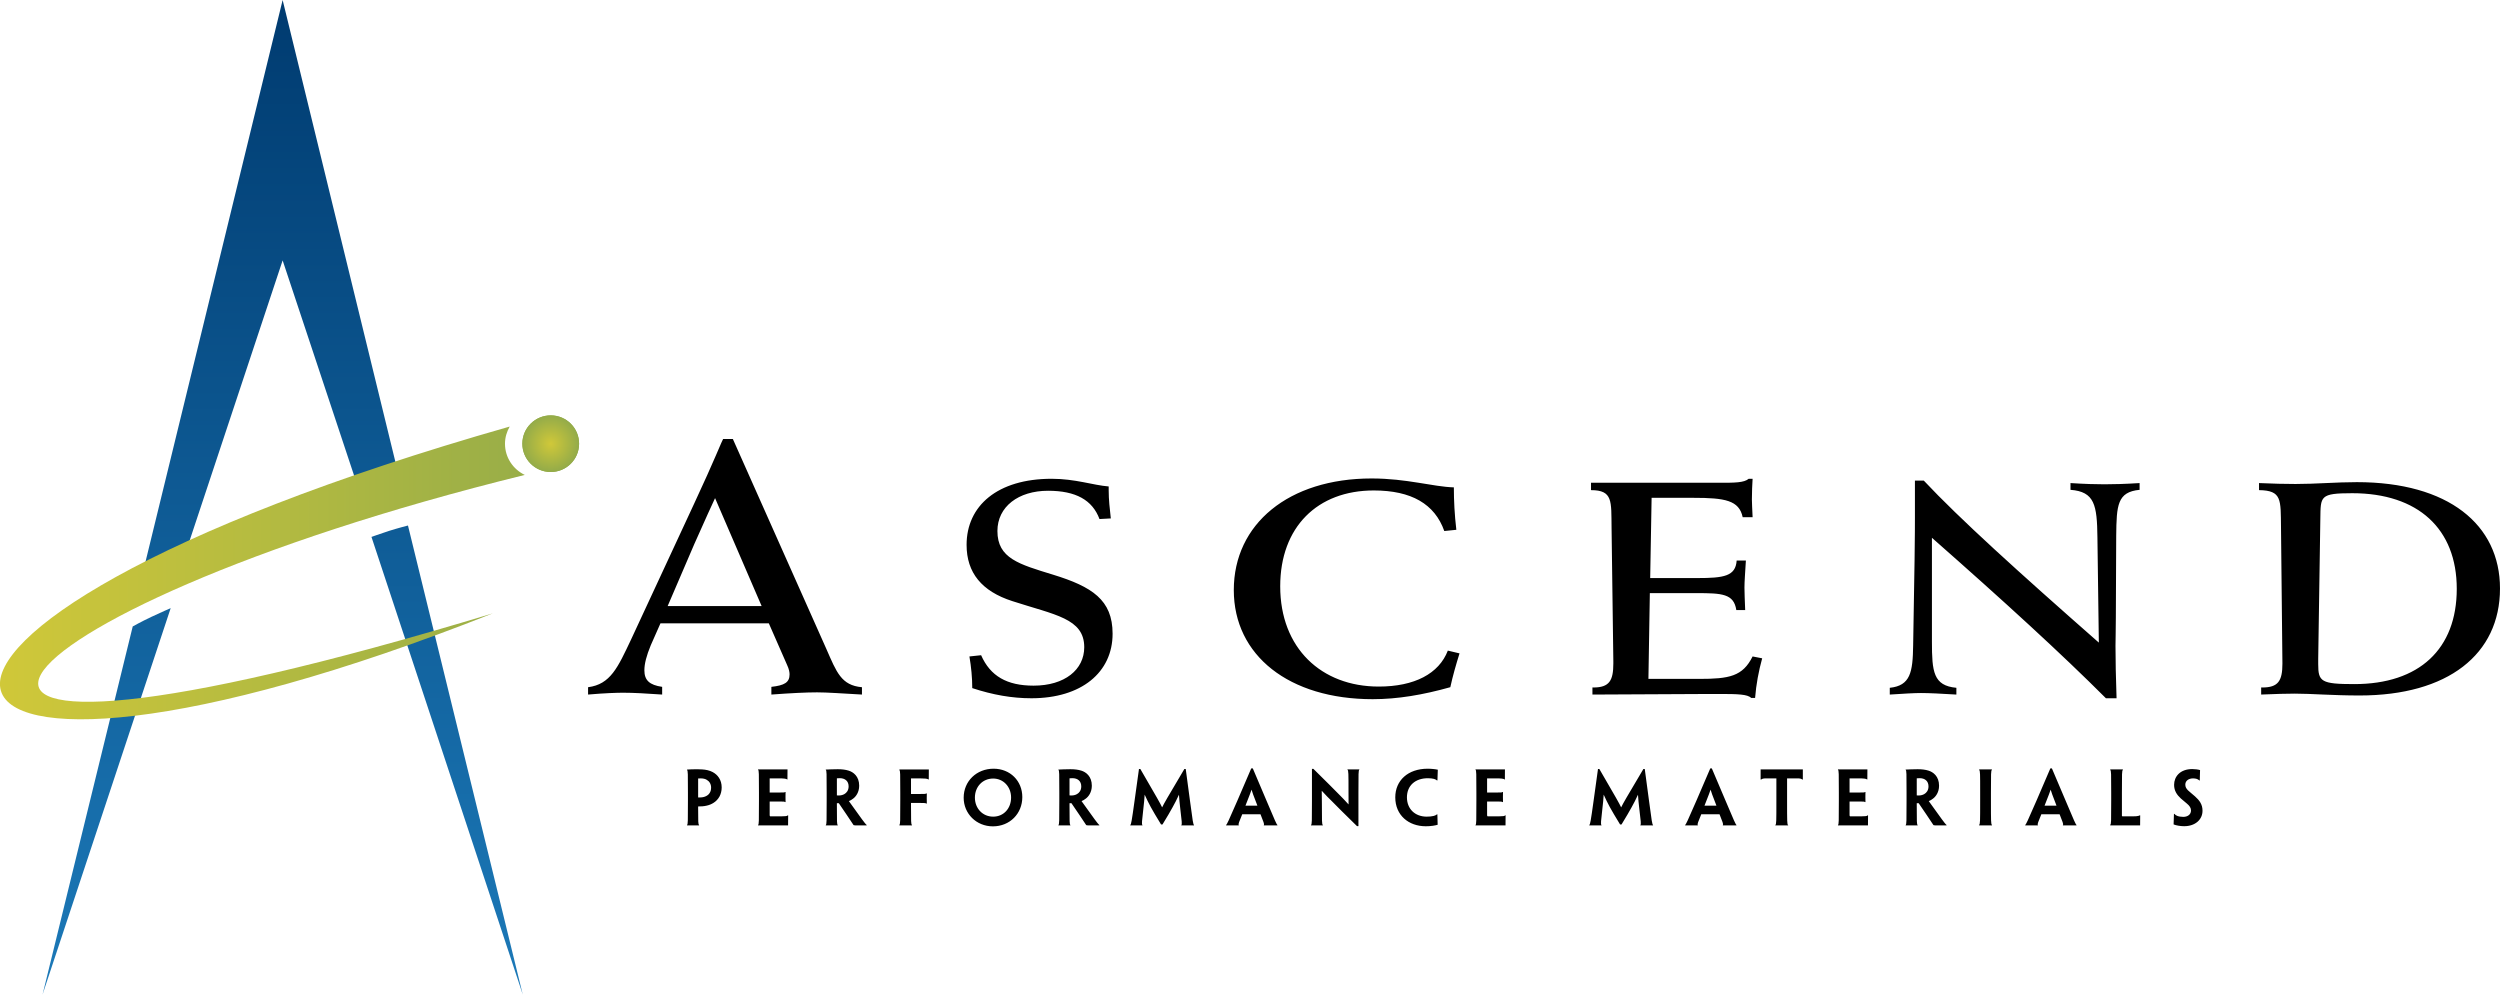 <svg xmlns="http://www.w3.org/2000/svg" xmlns:xlink="http://www.w3.org/1999/xlink" preserveAspectRatio="xMidYMid" width="1043.03" height="414.969" viewBox="0 0 1043.03 414.969">
  <defs>
    <style>
      .cls-1 {
        fill: #000;
      }

      .cls-1, .cls-2, .cls-3, .cls-4 {
        fill-rule: evenodd;
      }

      .cls-2 {
        fill: url(#linear-gradient-1);
      }

      .cls-3 {
        fill: url(#linear-gradient-2);
      }

      .cls-4 {
        fill: url(#radial-gradient-1);
      }
    </style>

    <linearGradient id="linear-gradient-1" gradientUnits="userSpaceOnUse" x1="117.938" x2="117.938" y2="414.969">
      <stop offset="0" stop-color="#003b70"/>
      <stop offset="1" stop-color="#1c79b8"/>
    </linearGradient>
    <linearGradient id="linear-gradient-2" gradientUnits="userSpaceOnUse" x1="241.594" y1="236.703" x2="0" y2="236.703">
      <stop offset="0" stop-color="#93ab49"/>
      <stop offset="1" stop-color="#d0c839"/>
    </linearGradient>
    <radialGradient id="radial-gradient-1" gradientUnits="userSpaceOnUse" cx="229.766" cy="185.125" r="11.828">
      <stop offset="0" stop-color="#d0c839"/>
      <stop offset="1" stop-color="#93ab49"/>
    </radialGradient>
  </defs>
  <g>
    <path d="M915.760,332.240 C917.683,333.948 918.914,335.624 918.914,338.230 L918.914,338.261 C918.914,341.884 915.944,344.700 911.253,344.700 C909.701,344.700 907.893,344.397 906.851,343.954 C906.906,342.429 906.938,341.678 906.998,339.548 L907.181,339.548 C907.475,339.937 907.865,340.180 908.347,340.386 C909.008,340.656 909.912,340.808 910.899,340.808 C912.666,340.808 914.112,339.850 914.112,338.142 C914.112,337.090 913.538,336.196 912.396,335.262 C911.468,334.521 910.656,333.829 909.848,333.110 C908.196,331.581 907.062,329.877 907.062,327.450 C907.062,324.011 909.545,320.865 914.649,320.865 C915.792,320.865 917.114,321.044 917.890,321.287 C917.830,322.807 917.802,323.585 917.775,325.623 L917.596,325.623 C917.353,325.353 916.903,325.116 916.513,324.969 C916.091,324.849 915.586,324.753 915.012,324.753 C913.117,324.753 911.739,325.743 911.739,327.364 C911.739,328.321 912.129,328.979 912.818,329.699 C913.511,330.386 914.502,331.131 915.760,332.240 ZM887.032,344.375 L880.427,344.375 L880.427,344.105 C880.817,343.862 880.817,342.722 880.817,334.035 L880.817,330.743 C880.817,322.656 880.817,321.553 880.427,321.251 L880.427,321.008 L883.094,321.008 L885.678,321.008 L885.678,321.251 C885.288,321.553 885.288,322.629 885.288,330.743 L885.288,333.980 L885.288,340.300 C885.288,340.509 885.324,340.570 885.531,340.570 L890.419,340.570 C891.108,340.570 891.502,340.537 891.865,340.446 C892.196,340.414 892.609,340.300 892.705,340.180 L892.912,340.180 C892.879,341.975 892.879,342.758 892.879,344.375 L887.032,344.375 ZM860.671,344.374 L860.671,344.163 C861.001,343.980 860.492,342.758 859.294,339.731 L851.670,339.731 C850.408,342.758 849.925,343.980 850.224,344.163 L850.224,344.374 L847.612,344.374 L844.945,344.374 L844.945,344.163 C845.271,344.017 845.840,342.758 849.660,334.012 L855.425,320.596 L856.081,320.596 L861.786,334.012 C865.472,342.758 866.009,343.980 866.340,344.163 L866.340,344.374 L863.705,344.374 L860.671,344.374 ZM857.967,336.050 C856.228,331.590 855.810,330.358 855.571,329.492 L855.544,329.492 C855.268,330.358 854.814,331.590 853.047,336.050 L853.015,336.137 L857.967,336.137 L857.967,336.050 ZM825.720,344.373 L825.720,344.163 C826.146,343.805 826.146,342.756 826.146,334.070 L826.146,330.750 C826.146,322.632 826.146,321.551 825.747,321.258 L825.747,321.015 L828.400,321.015 L831.035,321.015 L831.035,321.226 C830.645,321.551 830.645,322.632 830.645,330.750 L830.645,334.043 C830.645,342.756 830.645,343.805 831.067,344.191 L831.067,344.373 L828.451,344.373 L825.720,344.373 ZM807.652,344.375 C807.349,344.375 806.959,344.338 806.665,344.252 C804.921,341.645 802.910,338.591 800.505,335.115 L799.693,335.115 L799.693,336.316 C799.693,342.758 799.693,344.008 800.060,344.191 L800.060,344.375 L797.600,344.375 L795.071,344.375 L795.071,344.191 C795.434,344.008 795.434,342.758 795.434,334.072 L795.434,330.743 C795.434,322.629 795.434,321.369 795.071,321.251 L795.071,321.072 C795.580,321.044 796.420,321.008 797.269,320.981 C797.990,320.952 799.279,320.925 800.060,320.925 C801.795,320.925 803.301,321.104 804.618,321.521 C806.481,322.089 809.001,323.829 809.001,327.808 C809.001,330.596 807.556,332.391 806.509,333.170 C805.944,333.623 805.251,334.044 804.737,334.219 L804.737,334.278 C805.188,334.873 805.697,335.596 810.176,341.824 C810.888,342.813 811.829,344.008 812.123,344.191 L812.123,344.375 L809.539,344.375 L807.652,344.375 ZM804.591,328.083 C804.591,325.925 803.154,324.666 800.900,324.666 C800.386,324.666 799.941,324.698 799.693,324.726 L799.693,331.856 C799.941,331.883 800.267,331.883 800.569,331.883 C801.409,331.883 802.245,331.645 802.846,331.283 C803.686,330.807 804.591,329.818 804.591,328.110 L804.591,328.083 ZM773.457,344.375 L766.824,344.375 L766.824,344.191 C767.187,344.008 767.187,342.758 767.187,334.072 L767.187,330.743 C767.187,322.656 767.187,321.369 766.824,321.191 L766.824,321.008 L772.975,321.008 L779.103,321.008 C779.103,322.390 779.075,323.439 779.075,325.206 L778.891,325.206 C778.685,324.845 777.331,324.753 775.495,324.753 L771.658,324.753 L771.658,330.651 L775.467,330.651 C777.331,330.651 777.904,330.651 778.111,330.444 L778.290,330.444 C778.290,331.310 778.263,331.883 778.263,332.479 C778.263,333.142 778.290,333.742 778.290,334.640 L778.111,334.640 C777.904,334.433 777.303,334.396 775.559,334.396 L771.658,334.396 L771.658,339.997 C771.658,340.300 771.685,340.446 771.832,340.570 L776.881,340.570 C778.171,340.570 778.978,340.509 779.190,340.180 L779.368,340.180 C779.341,341.975 779.341,342.987 779.341,344.375 L773.457,344.375 ZM749.920,324.753 L745.592,324.753 L745.592,334.043 C745.592,342.785 745.592,344.163 746.023,344.191 L746.023,344.373 L743.375,344.373 L740.704,344.373 L740.704,344.191 C741.126,343.952 741.126,342.758 741.126,334.043 L741.126,324.753 L736.834,324.753 C735.843,324.753 735.122,324.872 734.792,325.238 L734.553,325.238 L734.553,321.011 L741.782,321.011 L744.789,321.011 L752.165,321.011 L752.165,325.238 L751.931,325.238 C751.540,324.843 750.857,324.753 749.920,324.753 ZM718.788,344.374 L718.788,344.163 C719.119,343.980 718.609,342.758 717.411,339.731 L709.787,339.731 C708.525,342.758 708.043,343.980 708.341,344.163 L708.341,344.374 L705.729,344.374 L703.063,344.374 L703.063,344.163 C703.388,344.017 703.958,342.758 707.776,334.012 L713.542,320.596 L714.198,320.596 L719.899,334.012 C723.589,342.758 724.136,343.980 724.461,344.163 L724.461,344.374 L721.822,344.374 L718.788,344.374 ZM716.085,336.050 C714.345,331.590 713.927,330.358 713.689,329.492 L713.661,329.492 C713.386,330.358 712.931,331.590 711.164,336.050 L711.132,336.137 L716.085,336.137 L716.085,336.050 ZM684.387,344.377 L684.387,344.194 C684.740,344.047 684.566,342.572 683.932,337.394 C683.694,335.178 683.478,333.414 683.391,331.614 L683.363,331.614 C682.464,333.647 681.706,334.994 680.719,336.820 C679.879,338.382 678.434,340.837 676.519,343.978 L675.918,343.978 C673.935,340.778 672.499,338.263 671.626,336.707 C670.686,334.934 669.882,333.382 669.102,331.582 L669.074,331.582 C668.983,333.414 668.771,335.209 668.528,337.421 C667.931,342.572 667.784,344.010 668.147,344.194 L668.147,344.377 L665.471,344.377 L663.071,344.377 L663.071,344.194 C663.429,344.010 663.667,342.756 664.874,334.046 L666.701,320.836 L667.271,320.836 C674.596,333.442 675.436,334.934 676.336,336.790 L676.396,336.790 C677.263,334.994 678.140,333.501 685.644,320.836 L686.214,320.836 L687.985,334.046 C689.124,342.756 689.330,344.047 689.670,344.194 L689.670,344.377 L687.141,344.377 L684.387,344.377 ZM622.238,344.375 L615.605,344.375 L615.605,344.191 C615.963,344.008 615.963,342.758 615.963,334.072 L615.963,330.743 C615.963,322.656 615.963,321.369 615.605,321.191 L615.605,321.008 L621.756,321.008 L627.879,321.008 C627.879,322.390 627.851,323.439 627.851,325.206 L627.668,325.206 C627.461,324.845 626.103,324.753 624.280,324.753 L620.434,324.753 L620.434,330.651 L624.248,330.651 C626.103,330.651 626.676,330.651 626.887,330.444 L627.071,330.444 C627.071,331.310 627.039,331.883 627.039,332.479 C627.039,333.142 627.071,333.742 627.071,334.640 L626.887,334.640 C626.676,334.433 626.075,334.396 624.340,334.396 L620.434,334.396 L620.434,339.997 C620.434,340.300 620.466,340.446 620.618,340.570 L625.657,340.570 C626.947,340.570 627.759,340.509 627.966,340.180 L628.150,340.180 C628.122,341.975 628.122,342.987 628.122,344.375 L622.238,344.375 ZM599.507,325.591 C599.176,325.294 598.754,325.116 598.277,324.964 C597.616,324.786 596.684,324.689 595.720,324.689 C590.442,324.689 586.990,327.780 586.990,332.661 C586.990,337.483 590.355,340.716 595.243,340.716 C596.354,340.716 597.313,340.624 598.153,340.414 C598.667,340.267 599.085,340.116 599.539,339.758 L599.691,339.758 C599.718,340.835 599.773,343.083 599.805,344.105 C599.356,344.223 598.516,344.434 597.827,344.521 C596.744,344.672 595.904,344.727 594.853,344.727 C587.711,344.727 582.125,340.144 582.125,332.661 C582.125,325.628 587.412,320.714 595.665,320.714 C596.565,320.714 597.226,320.775 597.887,320.834 C598.548,320.888 599.328,321.008 599.870,321.131 C599.805,322.509 599.773,323.678 599.718,325.591 L599.507,325.591 ZM566.754,344.671 L566.157,344.671 C560.897,339.520 557.780,336.437 555.738,334.335 C554.297,332.929 553.213,331.859 551.501,329.968 L551.446,329.968 C551.501,331.163 551.501,332.097 551.501,334.487 C551.501,342.756 551.501,343.980 551.896,344.191 L551.896,344.373 L549.317,344.373 L546.971,344.373 L546.971,344.191 C547.361,344.012 547.361,342.756 547.361,334.043 L547.361,320.777 L547.962,320.777 C553.365,326.135 556.578,329.281 558.588,331.373 C559.938,332.724 561.108,333.919 562.582,335.568 L562.641,335.568 C562.614,334.158 562.614,333.169 562.614,330.389 C562.614,322.627 562.614,321.372 562.187,321.194 L562.187,321.006 L564.771,321.006 L567.117,321.006 L567.117,321.194 C566.754,321.372 566.754,322.627 566.754,330.741 L566.754,344.671 ZM527.276,344.374 L527.276,344.163 C527.606,343.980 527.097,342.758 525.894,339.731 L518.270,339.731 C517.008,342.758 516.526,343.980 516.829,344.163 L516.829,344.374 L514.217,344.374 L511.546,344.374 L511.546,344.163 C511.876,344.017 512.445,342.758 516.259,334.012 L522.025,320.596 L522.686,320.596 L528.386,334.012 C532.077,342.758 532.619,343.980 532.949,344.163 L532.949,344.374 L530.305,344.374 L527.276,344.374 ZM524.573,336.050 C522.832,331.590 522.410,330.358 522.172,329.492 L522.145,329.492 C521.873,330.358 521.419,331.590 519.652,336.050 L519.619,336.137 L524.573,336.137 L524.573,336.050 ZM492.872,344.377 L492.872,344.194 C493.230,344.047 493.051,342.572 492.422,337.394 C492.184,335.178 491.972,333.414 491.880,331.614 L491.853,331.614 C490.949,333.647 490.201,334.994 489.209,336.820 C488.369,338.382 486.928,340.837 485.005,343.978 L484.408,343.978 C482.425,340.778 480.984,338.263 480.117,336.707 C479.180,334.934 478.372,333.382 477.592,331.582 L477.564,331.582 C477.472,333.414 477.262,335.209 477.022,337.421 C476.422,342.572 476.270,344.010 476.632,344.194 L476.632,344.377 L473.957,344.377 L471.560,344.377 L471.560,344.194 C471.919,344.010 472.157,342.756 473.360,334.046 L475.191,320.836 L475.766,320.836 C483.086,333.442 483.926,334.934 484.826,336.790 L484.886,336.790 C485.757,334.994 486.625,333.501 494.130,320.836 L494.703,320.836 L496.471,334.046 C497.614,342.756 497.825,344.047 498.155,344.194 L498.155,344.377 L495.631,344.377 L492.872,344.377 ZM454.175,344.375 C453.872,344.375 453.482,344.338 453.184,344.252 C451.444,341.645 449.434,338.591 447.028,335.115 L446.216,335.115 L446.216,336.316 C446.216,342.758 446.216,344.008 446.579,344.191 L446.579,344.375 L444.118,344.375 L441.594,344.375 L441.594,344.191 C441.956,344.008 441.956,342.758 441.956,334.072 L441.956,330.743 C441.956,322.629 441.956,321.369 441.594,321.251 L441.594,321.072 C442.108,321.044 442.948,321.008 443.788,320.981 C444.508,320.952 445.798,320.925 446.579,320.925 C448.323,320.925 449.824,321.104 451.141,321.521 C453.004,322.089 455.524,323.829 455.524,327.808 C455.524,330.596 454.083,332.391 453.032,333.170 C452.463,333.623 451.769,334.044 451.265,334.219 L451.265,334.278 C451.710,334.873 452.219,335.596 456.695,341.824 C457.416,342.813 458.347,344.008 458.646,344.191 L458.646,344.375 L456.061,344.375 L454.175,344.375 ZM451.114,328.083 C451.114,325.925 449.672,324.666 447.419,324.666 C446.909,324.666 446.459,324.698 446.216,324.726 L446.216,331.856 C446.459,331.883 446.789,331.883 447.088,331.883 C447.932,331.883 448.772,331.645 449.369,331.283 C450.209,330.807 451.114,329.818 451.114,328.110 L451.114,328.083 ZM414.242,344.763 C407.371,344.763 402.055,339.488 402.055,332.812 C402.055,325.920 407.426,320.714 414.545,320.714 C421.448,320.714 426.520,325.802 426.520,332.543 L426.520,332.575 C426.520,339.429 421.329,344.763 414.242,344.763 ZM421.838,332.720 C421.838,328.325 418.685,324.817 414.361,324.817 C409.918,324.817 406.738,328.260 406.738,332.784 C406.738,337.185 409.891,340.716 414.361,340.716 C418.805,340.716 421.838,337.217 421.838,332.757 L421.838,332.720 ZM387.224,325.176 C386.985,324.846 385.723,324.755 383.891,324.755 L380.082,324.755 L380.082,331.257 L383.859,331.257 C385.663,331.257 386.141,331.257 386.471,331.046 L386.682,331.046 C386.682,331.884 386.650,332.452 386.650,333.052 C386.650,333.716 386.682,334.278 386.682,335.240 L386.443,335.240 C386.141,335.030 385.691,335.002 383.923,335.002 L380.082,335.002 L380.082,336.133 C380.082,342.755 380.082,343.894 380.467,344.165 L380.467,344.375 L377.888,344.375 L375.248,344.375 L375.248,344.133 C375.606,343.836 375.606,342.755 375.606,334.045 L375.606,330.748 C375.606,322.634 375.606,321.613 375.248,321.310 L375.248,321.018 L381.404,321.018 L387.522,321.018 C387.522,322.483 387.490,323.413 387.490,325.176 L387.224,325.176 ZM357.114,344.375 C356.811,344.375 356.425,344.338 356.123,344.252 C354.383,341.645 352.372,338.591 349.967,335.115 L349.159,335.115 L349.159,336.316 C349.159,342.758 349.159,344.008 349.517,344.191 L349.517,344.375 L347.057,344.375 L344.537,344.375 L344.537,344.191 C344.896,344.008 344.896,342.758 344.896,334.072 L344.896,330.743 C344.896,322.629 344.896,321.369 344.537,321.251 L344.537,321.072 C345.047,321.044 345.887,321.008 346.727,320.981 C347.447,320.952 348.737,320.925 349.517,320.925 C351.262,320.925 352.763,321.104 354.080,321.521 C355.944,322.089 358.464,323.829 358.464,327.808 C358.464,330.596 357.022,332.391 355.971,333.170 C355.402,333.623 354.713,334.044 354.199,334.219 L354.199,334.278 C354.649,334.873 355.158,335.596 359.634,341.824 C360.355,342.813 361.286,344.008 361.585,344.191 L361.585,344.375 L359.005,344.375 L357.114,344.375 ZM354.053,328.083 C354.053,325.925 352.611,324.666 350.357,324.666 C349.848,324.666 349.398,324.698 349.159,324.726 L349.159,331.856 C349.398,331.883 349.729,331.883 350.027,331.883 C350.867,331.883 351.712,331.645 352.309,331.283 C353.148,330.807 354.053,329.818 354.053,328.110 L354.053,328.083 ZM322.920,344.375 L316.279,344.375 L316.279,344.191 C316.646,344.008 316.646,342.758 316.646,334.072 L316.646,330.743 C316.646,322.656 316.646,321.369 316.279,321.191 L316.279,321.008 L322.438,321.008 L328.561,321.008 C328.561,322.390 328.529,323.439 328.529,325.206 L328.350,325.206 C328.143,324.845 326.785,324.753 324.958,324.753 L321.117,324.753 L321.117,330.651 L324.931,330.651 C326.785,330.651 327.359,330.651 327.570,330.444 L327.748,330.444 C327.748,331.310 327.721,331.883 327.721,332.479 C327.721,333.142 327.748,333.742 327.748,334.640 L327.570,334.640 C327.359,334.433 326.762,334.396 325.022,334.396 L321.117,334.396 L321.117,339.997 C321.117,340.300 321.148,340.446 321.295,340.570 L326.340,340.570 C327.629,340.570 328.437,340.509 328.649,340.180 L328.832,340.180 C328.795,341.975 328.795,342.987 328.795,344.375 L322.920,344.375 ZM297.670,334.971 C296.826,335.511 295.867,335.901 294.788,336.134 C293.677,336.404 292.442,336.464 291.272,336.464 L291.272,337.366 C291.272,342.756 291.272,343.923 291.667,344.194 L291.667,344.372 L289.023,344.372 L286.655,344.372 L286.655,344.194 C287.012,343.859 287.012,342.756 287.012,334.041 L287.012,330.749 C287.012,322.598 287.012,321.646 286.655,321.257 L286.655,321.074 C287.402,321.018 288.784,320.950 289.895,320.950 C290.854,320.950 292.025,320.950 293.016,321.018 C294.457,321.101 296.050,321.431 297.276,322.090 C299.410,323.203 301.095,325.328 301.095,328.532 C301.095,329.999 300.732,331.285 300.190,332.305 C299.562,333.446 298.662,334.371 297.670,334.971 ZM296.679,328.561 C296.679,327.155 295.986,325.987 294.880,325.360 C294.219,324.938 293.315,324.755 292.355,324.755 C292.057,324.755 291.635,324.755 291.272,324.791 L291.272,332.723 C291.483,332.723 292.057,332.723 292.355,332.695 C293.227,332.668 294.008,332.452 294.637,332.123 C295.178,331.857 295.747,331.403 296.078,330.836 C296.468,330.236 296.679,329.522 296.679,328.588 L296.679,328.561 Z" class="cls-1"/>
    <path d="M984.483,290.165 C973.251,290.165 964.232,289.391 957.425,289.391 C954.180,289.391 949.448,289.519 943.384,289.775 L943.384,286.831 L943.825,286.831 C950.480,286.831 952.252,284.134 952.252,276.825 L951.660,220.009 C951.513,208.470 952.105,204.623 942.493,204.490 L942.493,201.541 C948.263,201.798 953.289,201.926 957.723,201.926 C966.151,201.926 974.725,201.157 983.303,201.157 C1021.451,201.157 1043.029,218.854 1043.029,245.532 C1043.029,272.980 1021.295,290.165 984.483,290.165 ZM981.380,205.772 C967.776,205.772 968.221,207.055 968.074,216.424 L967.183,274.902 L967.183,277.082 C967.183,284.391 968.368,285.416 982.261,285.416 C1009.320,285.416 1024.990,270.800 1024.990,245.661 C1024.990,220.654 1008.879,205.772 981.380,205.772 ZM882.908,223.471 L882.756,257.590 C882.756,262.975 882.609,266.949 882.609,269.519 C882.609,275.288 882.756,282.601 883.054,291.320 L878.616,291.320 C860.288,272.980 836.190,250.918 806.025,224.374 L806.025,267.723 C806.025,280.292 806.617,286.063 816.224,286.961 L816.224,289.781 C809.720,289.391 804.845,289.140 801.444,289.140 C798.782,289.140 794.343,289.391 788.436,289.781 L788.436,286.961 C797.010,286.063 798.043,280.545 798.189,269.258 L798.782,233.605 C798.929,223.984 798.929,217.958 798.929,215.650 L798.929,200.512 L802.628,200.512 C817.555,216.420 841.951,238.482 875.660,268.104 L875.072,224.245 C874.926,210.650 873.888,205.132 863.836,204.362 L863.836,201.543 C869.744,201.927 874.480,202.055 878.024,202.055 C881.724,202.055 886.598,201.927 892.662,201.543 L892.662,204.362 C883.349,205.260 883.054,210.778 882.908,223.471 ZM730.616,291.194 C729.138,289.655 725.002,289.532 717.314,289.532 L713.762,289.532 L664.382,289.779 L664.382,286.829 L664.827,286.829 C671.478,286.829 673.103,283.885 673.103,276.829 L673.103,275.803 L672.364,220.140 C672.217,209.109 672.956,204.493 663.790,204.493 L663.790,201.416 L717.314,201.416 C723.672,201.416 727.660,201.416 729.583,199.749 L731.208,199.749 C731.062,202.314 730.910,205.130 730.910,208.344 C730.910,209.755 731.062,212.315 731.208,215.780 L727.068,215.780 C725.590,208.729 719.678,207.699 706.519,207.699 L689.072,207.699 L688.480,241.176 L708.143,241.176 C719.233,241.176 724.112,240.407 724.557,233.868 L728.404,233.868 C728.110,238.869 727.807,242.591 727.807,245.151 C727.807,247.203 727.954,250.407 728.110,254.515 L724.410,254.515 C723.373,247.710 718.494,247.458 707.698,247.458 L688.333,247.458 L687.741,283.244 L708.882,283.244 C721.450,283.244 727.068,282.219 731.208,273.880 L735.202,274.655 C733.719,280.034 732.691,285.547 732.246,291.194 L730.616,291.194 ZM575.224,286.444 C590.155,286.444 600.359,281.063 604.054,271.443 L608.929,272.596 C607.455,277.340 606.120,281.961 605.091,286.704 C593.703,289.910 583.059,291.710 572.709,291.710 C537.820,291.710 514.755,273.489 514.755,246.175 C514.755,218.601 537.668,199.620 572.268,199.620 C586.905,199.620 597.848,203.082 606.565,203.337 C606.565,208.856 606.863,214.754 607.602,221.036 L602.576,221.549 C598.582,210.262 588.824,204.625 573.154,204.625 C549.648,204.625 534.120,219.882 534.120,244.632 C534.120,270.412 551.273,286.444 575.224,286.444 ZM464.188,264.388 C464.188,280.543 451.174,291.323 430.331,291.323 C422.198,291.323 414.211,289.911 405.637,287.087 C405.637,282.727 405.197,278.240 404.453,273.881 L409.332,273.363 C413.178,282.091 420.123,286.062 431.212,286.062 C444.225,286.062 452.359,279.390 452.359,270.030 C452.359,257.973 440.085,256.563 422.344,250.788 C409.630,246.690 403.273,238.993 403.273,227.320 C403.273,211.033 416.135,199.751 438.754,199.751 C448.664,199.751 456.054,202.443 462.558,202.956 L462.558,204.622 C462.558,208.464 463.003,212.315 463.444,216.294 L458.716,216.551 C455.760,208.593 448.811,204.751 437.276,204.751 C424.860,204.751 416.135,211.418 416.135,221.551 C416.135,232.967 425.153,235.403 439.346,239.763 C455.608,244.763 464.188,250.280 464.188,264.388 ZM321.825,289.777 L321.825,286.563 C327.296,285.953 329.417,284.727 329.417,281.356 C329.417,280.587 329.243,279.208 328.357,277.372 L320.765,260.064 L275.553,260.064 L271.491,269.254 C269.724,273.544 268.843,276.911 268.843,279.667 C268.843,283.806 270.958,285.793 276.260,286.563 L276.260,289.777 C269.724,289.324 264.253,289.013 260.011,289.013 C257.363,289.013 252.415,289.168 245.351,289.777 L245.351,286.718 C254.714,285.491 257.712,278.596 263.366,266.648 L289.681,209.968 C297.980,192.192 301.514,183.154 301.693,183.154 L305.756,183.154 L344.784,270.787 C349.021,280.431 350.967,285.953 359.619,286.718 L359.619,289.777 C351.321,289.324 345.138,288.857 340.897,288.857 C336.481,288.857 330.124,289.168 321.825,289.777 ZM298.333,207.821 C297.278,210.115 294.276,216.558 289.681,226.970 L278.555,252.860 L317.763,252.860 L298.333,207.821 Z" class="cls-1"/>
    <path d="M63.129,257.377 C58.764,259.442 55.372,261.365 55.372,261.365 L17.743,414.970 L71.213,253.728 C71.213,253.728 67.504,255.316 63.129,257.377 M162.242,221.519 C158.588,222.713 154.981,224.000 154.981,224.009 L218.112,414.970 L170.210,219.248 C170.210,219.248 165.901,220.355 162.242,221.519 M57.566,247.234 L73.916,241.195 L117.920,108.635 L152.323,212.232 L168.292,206.330 L117.920,0.006 L57.566,247.234 Z" class="cls-2"/>
    <path d="M229.725,196.929 C223.180,196.901 217.906,191.575 217.929,185.064 C217.957,178.562 223.268,173.300 229.776,173.300 L229.827,173.300 C236.358,173.333 241.641,178.644 241.600,185.174 C241.577,191.690 236.262,196.956 229.725,196.929 ZM218.947,198.147 C-13.386,255.284 -82.434,343.386 205.645,255.884 C-50.368,357.397 -88.681,263.893 212.654,177.966 C211.447,180.082 210.685,182.510 210.685,185.129 C210.685,190.881 214.072,195.802 218.947,198.147 Z" class="cls-3"/>
    <path d="M229.776,173.300 C223.268,173.300 217.957,178.562 217.929,185.064 C217.906,191.575 223.180,196.901 229.725,196.929 C236.262,196.956 241.577,191.690 241.600,185.174 C241.641,178.644 236.358,173.333 229.827,173.300 L229.776,173.300 Z" class="cls-4"/>
  </g>
</svg>
